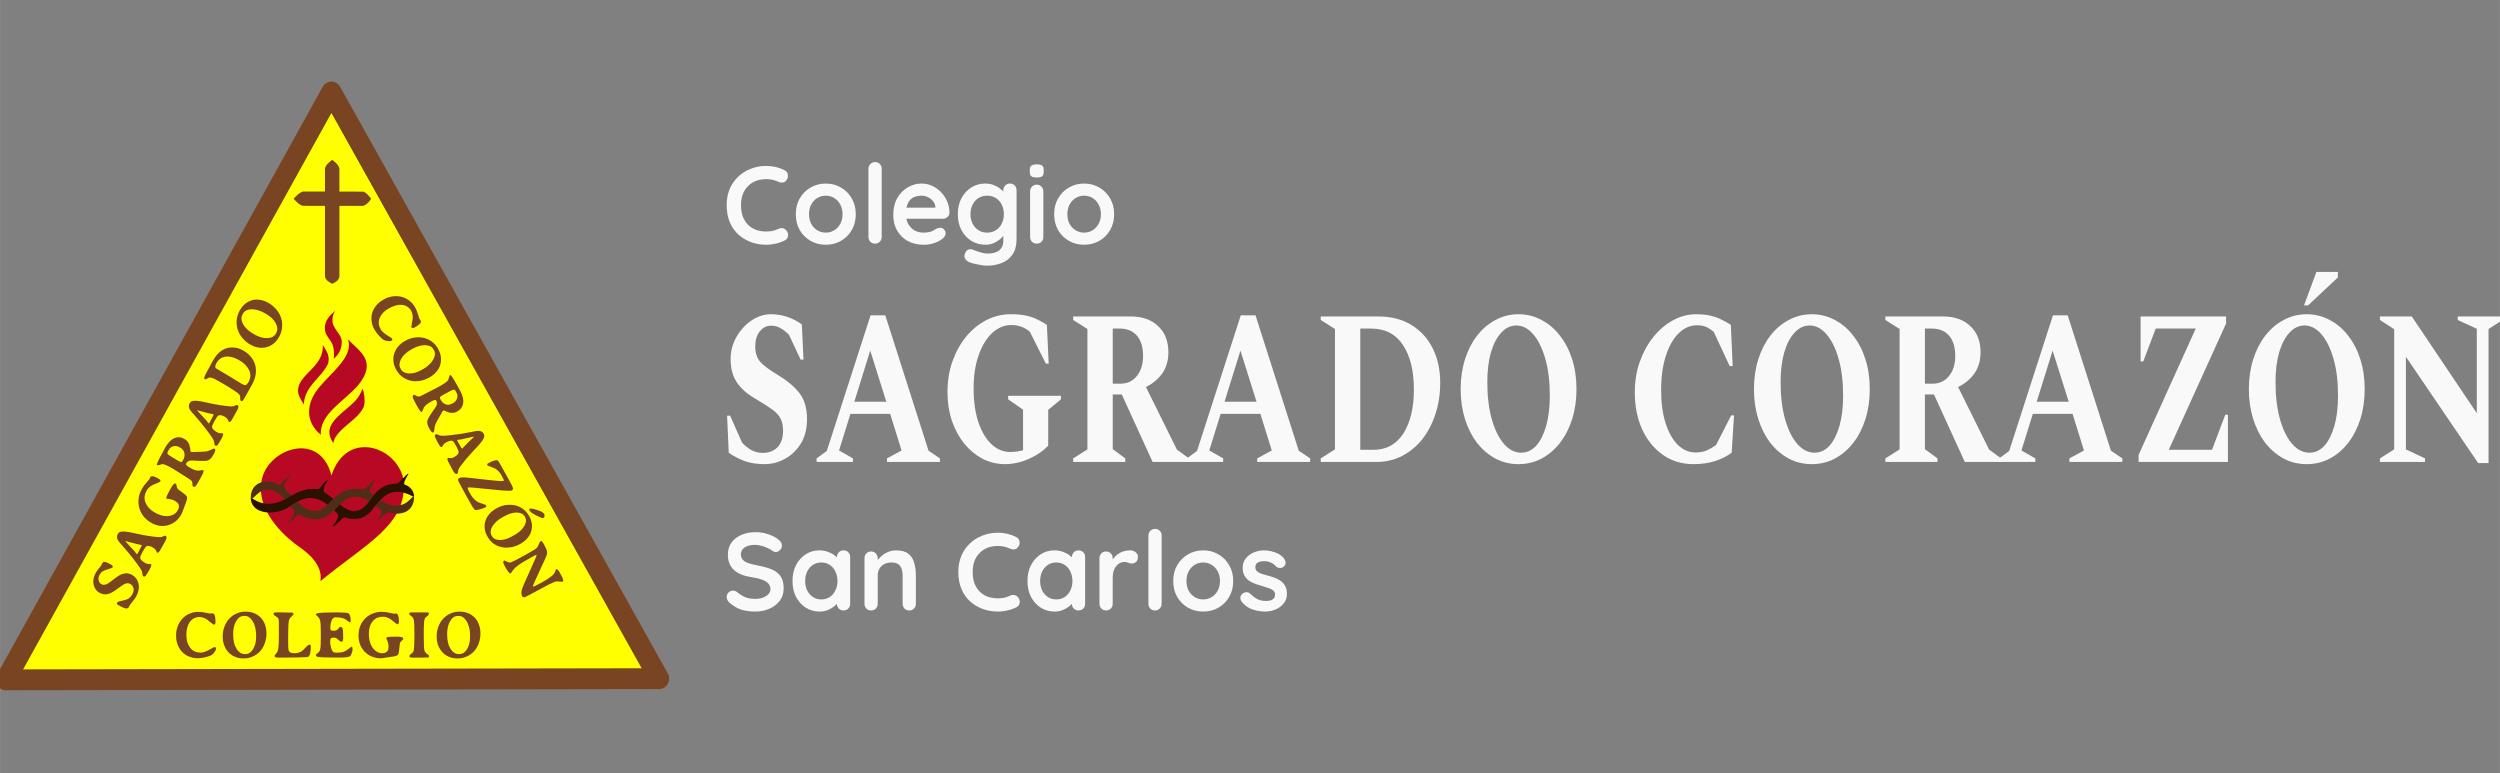 <?xml version="1.0" encoding="UTF-8" standalone="no"?>
<!-- Created with Inkscape (http://www.inkscape.org/) -->

<svg
   version="1.1"
   id="svg2"
   width="4.557in"
   height="1.409in"
   viewBox="0 0 437.485 135.272"
   sodipodi:docname="cosacor.logo.sm.svg"
   xml:space="preserve"
   inkscape:version="1.2.2 (b0a8486541, 2022-12-01)"
   xmlns:inkscape="http://www.inkscape.org/namespaces/inkscape"
   xmlns:sodipodi="http://sodipodi.sourceforge.net/DTD/sodipodi-0.dtd"
   xmlns="http://www.w3.org/2000/svg"
   xmlns:svg="http://www.w3.org/2000/svg"><rect x="0" y="0" width="437.485" height="135.272" fill="#808080" stroke="none"/><defs
     id="defs6"><rect
       x="160.741"
       y="32.859"
       width="596.151"
       height="94.567"
       id="rect877" /><rect
       x="160.741"
       y="32.859"
       width="667.282"
       height="98.973"
       id="rect7754" /><rect
       x="160.741"
       y="32.859"
       width="667.282"
       height="98.973"
       id="rect442" /><rect
       x="160.741"
       y="32.859"
       width="596.151"
       height="94.567"
       id="rect877-0" /><rect
       x="160.741"
       y="32.859"
       width="667.282"
       height="98.973"
       id="rect7754-6" /><rect
       x="160.741"
       y="32.859"
       width="667.282"
       height="98.973"
       id="rect442-2" /></defs><sodipodi:namedview
     id="namedview4"
     pagecolor="#ffffff"
     bordercolor="#000000"
     borderopacity="0.25"
     inkscape:showpageshadow="2"
     inkscape:pageopacity="0.0"
     inkscape:pagecheckerboard="true"
     inkscape:deskcolor="#d1d1d1"
     showgrid="false"
     showguides="true"
     inkscape:zoom="0.75575672"
     inkscape:cx="47.634376"
     inkscape:cy="55.573439"
     inkscape:window-width="1366"
     inkscape:window-height="696"
     inkscape:window-x="0"
     inkscape:window-y="40"
     inkscape:window-maximized="1"
     inkscape:current-layer="layer1"
     inkscape:document-units="in"><sodipodi:guide
       position="128.678,127.486"
       orientation="-1,0"
       id="guide7762"
       inkscape:locked="false"
       inkscape:label=""
       inkscape:color="rgb(0,134,229)" /><sodipodi:guide
       position="215.076,-61.346"
       orientation="1,0"
       id="guide442"
       inkscape:locked="false" /><sodipodi:guide
       position="280.463,686.035"
       orientation="0,-1"
       id="guide433"
       inkscape:locked="false" /><sodipodi:guide
       position="135.231,80.411"
       orientation="0,-1"
       id="guide4841"
       inkscape:locked="false" /><sodipodi:guide
       position="23.401,121.707"
       orientation="0,-1"
       id="guide7471"
       inkscape:locked="false" /><sodipodi:guide
       position="111.668,16.972"
       orientation="0,-1"
       id="guide7473"
       inkscape:locked="false" /><sodipodi:guide
       position="178.24,93.533"
       orientation="0,-1"
       id="guide7475"
       inkscape:locked="false" /><sodipodi:guide
       position="191.613,62.329"
       orientation="0,-1"
       id="guide7477"
       inkscape:locked="false" /><sodipodi:guide
       position="111.229,106.923"
       orientation="0,-1"
       id="guide7479"
       inkscape:locked="false" /><sodipodi:guide
       position="214.538,48.956"
       orientation="0,-1"
       id="guide7481"
       inkscape:locked="false" /></sodipodi:namedview><g
     inkscape:groupmode="layer"
     id="layer1"
     inkscape:label="logo"
     transform="translate(3.683,-76.191)"><g
       id="layer3"
       style="display:none"
       transform="matrix(0.205,0,0,0.205,-405.375,82.788)"><path
         id="path859-6-2"
         style="display:inline;fill:none;fill-opacity:1;fill-rule:evenodd;stroke:none;stroke-width:24.477;stroke-linecap:square;stroke-linejoin:round;stroke-miterlimit:4;stroke-dasharray:none;stroke-dashoffset:0;stroke-opacity:1"
         d="m 2689.249,625.98 -361.841,0.663 -361.841,0.663 180.368,-325.517 180.368,-325.517 181.474,324.855 z" /><path
         id="path3887-3-5"
         style="display:inline;fill:#f9f9f9;fill-opacity:1;stroke:none;stroke-width:5.502;stroke-linecap:butt;stroke-linejoin:miter;stroke-miterlimit:4;stroke-dasharray:none;stroke-opacity:1"
         d="m 2439.549,293.747 c -26.095,-0.413 -52.002,15.111 -64.442,53.931 -22.671,-87.903 -124.276,-49.654 -133.288,11.084 -0.125,0.735 -0.108,1.446 -0.213,2.178 10.306,-3.188 23.166,-1.817 35.561,5.206 0.73,-3.092 16.841,-18.114 19.401,-18.042 0.171,0.005 0.286,0.082 0.327,0.229 0.365,0.783 -15.582,14.377 -10.74,23.986 2.836,5.627 8.946,8.339 12.95,13.769 13.982,-7.82 27.965,-14.764 48.167,-12.378 6.926,2.535 9.836,-12.922 21.71,-17.617 0,0 -15.085,18.444 -5.452,25.23 4.332,2.207 9.387,5.996 15.014,10.97 -3.555,3.374 -7.322,7.246 -10.921,10.888 -23.197,-17.418 -41.878,-13.916 -57.516,-5.55 29.526,27.909 46.479,16.814 57.5,5.583 21.323,-21.767 32.699,-33.398 68.993,-29.192 2.525,0.889 19.124,-18.729 21.595,-18.353 0.906,0.138 -14.946,20.168 -8.399,25.132 2.118,1.606 4.055,3.145 5.616,4.732 0.031,0.026 0.068,0.044 0.097,0.065 13.286,-17.248 27.348,-22.04 44.566,-22.316 1.472,-0.024 6.505,-5.259 11.395,-10.282 -8.346,-34.494 -40.147,-58.749 -71.924,-59.252 z m -187.284,80.88 c -4.336,0.217 -7.963,1.712 -11.281,3.553 0.523,7.692 2.051,15.134 4.388,22.266 16.262,3.341 30.514,-1.883 40.98,-7.302 0.017,-0.009 0.031,-0.024 0.049,-0.033 -13.963,-14.59 -25.191,-18.933 -34.136,-18.484 z m 247.239,4.208 c -14.158,0.241 -23.847,7.723 -31.582,15.848 -3.175,3.325 -7.034,7.916 -10.708,11.952 -19.049,31.404 -46.9,23.84 -57.483,20.858 -3.31,-0.933 -16.575,17.752 -23.02,17.224 6.62,-7.718 13.687,-19.418 10.053,-23.789 -1.866,-2.244 -4.5,-4.731 -6.713,-6.827 -0.256,0.278 -0.476,0.499 -0.737,0.786 -13.372,14.118 -36.597,25.299 -65.244,7.089 -3.251,-2.066 -16.195,16.473 -22.25,15.243 0,0 16.332,-14.533 10.675,-24.395 -1.867,-2.658 -3.647,-4.777 -5.436,-7.106 -0.02,0.014 -0.046,0.019 -0.066,0.033 -0.378,0.262 -0.787,0.507 -1.162,0.769 -10.951,8.21 -27.994,12.504 -43.059,11.297 17.553,33.446 49.043,57.569 58.679,64.196 20.064,13.799 47.506,36.614 42.601,66.865 64.661,-52.836 120.177,-84.758 145.059,-128.622 -4.946,-0.075 -10.082,-0.759 -15.243,-2.325 -4.492,-1.363 -25.244,20.785 -23.02,18.19 1.984,-2.315 12.977,-20.809 8.383,-23.462 -3.312,-1.912 -7.016,-5.198 -10.609,-7.548 2.882,-3.224 5.899,-6.822 9.332,-10.429 16.635,10.64 29.177,11.694 38.754,9.25 2.67,-7.332 4.475,-15.105 5.452,-23.331 -4.529,-1.124 -8.829,-1.833 -12.656,-1.768 z m -76.05,9.185 c -11.667,-0.964 -21.494,4.599 -32.467,14.948 -0.016,0.015 -0.032,0.034 -0.049,0.049 19.217,15.443 36.895,19.712 56.043,-5.845 0.013,-0.012 0.024,-0.021 0.033,-0.033 -8.941,-5.614 -16.577,-8.542 -23.56,-9.119 z" /><g
         transform="translate(2140.35,-79.31)"
         id="g868-8-6"
         style="display:inline" /><path
         id="path3018-3-7"
         style="display:inline;fill:#f9f9f9;fill-opacity:1;stroke:none;stroke-width:4.368;stroke-linecap:butt;stroke-linejoin:miter;stroke-miterlimit:4;stroke-dasharray:none;stroke-opacity:1"
         d="m 2354.763,270.238 c -30.18,-24.87 -28.095,-59.931 -3.646,-89.714 24.45,-29.783 67.383,-60.656 55.258,-92.355 20.971,22.712 57.432,41.181 19.549,87.551 -26.771,31.009 -73.453,54.395 -71.161,94.518 z m 24.198,15.868 c -28.675,-39.415 29.262,-60.675 47.402,-88.078 2.805,-3.883 8.102,-15.254 8.102,-15.254 0.692,-0.437 6.918,24.117 1.685,35.006 -11.499,23.93 -42.16,36.052 -55.059,59.911 -1.376,2.545 -2.131,8.415 -2.131,8.415 z m -56.518,-73.651 c -6.692,-11.109 -11.892,-18.699 -10.922,-28.9 2.835,-29.816 49.375,-43.237 47.062,-84.263 6.179,10.025 14.05,19.026 10.186,35.132 -14.083,29.399 -44.326,41.656 -46.326,78.03 z m 56.952,-86.932 c 0,0 2.449,-17.072 -3.07,-28.88 -4.557,-9.748 -14.017,-16.2 -13.813,-30.129 0.21,-14.27 8.866,-23.036 19.997,-32.946 0,0 -7.004,8.775 -5.315,22.175 1.689,13.4 17.409,23.363 17.445,36.998 0.032,12.051 -3.381,22.508 -15.244,32.783 z" /><path
         id="rect3870-9-6-7"
         d="m 2293.529,-32.162 c 0,0 -9.964,6.639 -9.98,12.563 v 30.893 l -30.415,0.041 c -5.987,1.867 -12.563,9.835 -12.563,9.835 0,0 6.658,8.459 12.563,9.753 l 30.415,0.083 v 96.329 c 0.042,5.152 5.8,8.473 9.918,10.662 5.107,-2.198 9.912,-5.492 9.918,-10.62 V 31.006 h 32.42 c 5.908,-1.277 11.199,-9.67 11.199,-9.67 0,0 -7,-9.752 -11.117,-9.877 l -32.502,-0.124 v -30.934 c 0,-5.998 -9.856,-12.563 -9.856,-12.563 z"
         style="display:inline;fill:#f9f9f9;fill-opacity:1;stroke:none;stroke-width:1.984;stroke-miterlimit:4;stroke-dasharray:none" /></g><g
       aria-label="Sagrado Corazón de Jesús"
       id="text382"
       style="font-size:40px;fill:#f9f9f9"
       transform="matrix(0.804,0,0,0.804,-19.157,35.01)"><g
         aria-label="SAGRADO CORAZÓN"
         transform="scale(0.872,1.147)"
         id="text453"
         style="font-size:34.862px;display:inline;fill:#f9f9f9;stroke-width:0.872"><path
           d="m 212.923,132.734 q -2.761,0 -4.853,-0.544 -2.092,-0.586 -4.1,-1.59 l -0.418,-7.07 h 0.753 l 2.97,5.104 q 1.088,0.92 2.426,1.464 1.339,0.502 2.719,0.502 2.259,0 3.681,-1.046 1.422,-1.088 1.422,-3.179 0,-1.422 -0.669,-2.343 -0.628,-0.92 -2.134,-1.715 -1.506,-0.837 -4.142,-2.008 -2.97,-1.297 -4.56,-3.054 -1.59,-1.799 -1.59,-4.518 0,-1.673 0.837,-3.179 0.879,-1.548 2.301,-2.719 1.464,-1.213 3.221,-1.883 1.799,-0.669 3.681,-0.669 2.134,0 4.1,0.502 1.966,0.502 3.64,1.422 l 0.418,6.693 h -0.711 l -2.928,-4.727 q -1.088,-0.837 -2.134,-1.255 -1.004,-0.46 -2.301,-0.46 -1.715,0 -2.845,1.088 -1.13,1.088 -1.13,2.887 0,1.715 1.213,2.845 1.255,1.088 4.309,2.468 3.807,1.757 5.606,3.598 1.799,1.841 1.799,4.853 0,2.719 -1.548,4.644 -1.548,1.883 -3.974,2.887 -2.385,1.004 -5.062,1.004 z"
           style="-inkscape-font-specification:'Spectral, Bold';fill:#f9f9f9"
           id="path505" /><path
           d="m 225.892,132.315 v -0.669 l 2.552,-1.422 10.919,-25.728 h 3.681 l 10.793,25.686 2.845,1.464 v 0.669 h -13.22 v -0.669 l 3.64,-1.506 -2.845,-6.944 h -9.915 l -2.845,6.944 3.472,1.506 v 0.669 z m 9.413,-11.421 h 7.99 l -4.016,-9.706 z"
           style="-inkscape-font-specification:'Spectral, Bold';fill:#f9f9f9"
           id="path507" /><path
           d="m 272.997,132.734 q -3.012,0 -5.648,-1.004 -2.594,-1.046 -4.602,-2.887 -1.966,-1.883 -3.096,-4.351 -1.088,-2.51 -1.088,-5.397 0,-3.221 1.255,-5.899 1.297,-2.719 3.472,-4.727 2.217,-2.008 5.062,-3.096 2.845,-1.088 5.982,-1.088 2.217,0 3.765,0.251 1.59,0.251 2.803,0.711 1.255,0.46 2.468,1.046 l 0.46,7.363 h -0.711 l -4.016,-6.066 q -1.171,-0.711 -2.217,-0.962 -1.046,-0.293 -2.385,-0.293 -2.594,0 -4.769,1.506 -2.134,1.506 -3.389,4.225 -1.255,2.677 -1.255,6.275 0,3.765 1.213,6.484 1.213,2.677 3.263,4.142 2.092,1.464 4.644,1.464 1.548,0 3.221,-0.335 v -7.697 l -3.723,-1.966 v -0.669 h 13.178 v 0.669 l -3.179,2.008 v 6.777 q -1.255,1.046 -3.096,1.841 -1.799,0.795 -3.807,1.255 -2.008,0.418 -3.807,0.418 z"
           style="-inkscape-font-specification:'Spectral, Bold';fill:#f9f9f9"
           id="path509" /><path
           d="m 289.94,132.315 v -0.669 l 3.556,-1.715 v -22.841 l -3.556,-1.715 v -0.669 h 14.307 q 4.393,0 6.903,1.841 2.552,1.799 2.552,4.978 0,2.343 -1.548,4.016 -1.548,1.632 -4.058,2.552 l 7.739,11.881 3.012,1.673 v 0.669 h -9.078 l -7.697,-12.801 h -2.259 v 10.375 l 3.138,1.757 v 0.669 z m 11.546,-25.31 h -1.673 v 10.459 h 1.924 q 2.552,0 4.1,-1.464 1.548,-1.464 1.548,-3.807 0,-2.468 -1.506,-3.807 -1.506,-1.381 -4.393,-1.381 z"
           style="-inkscape-font-specification:'Spectral, Bold';fill:#f9f9f9"
           id="path511" /><path
           d="m 318.303,132.315 v -0.669 l 2.552,-1.422 10.919,-25.728 h 3.681 l 10.793,25.686 2.845,1.464 v 0.669 h -13.22 v -0.669 l 3.64,-1.506 -2.845,-6.944 h -9.915 l -2.845,6.944 3.472,1.506 v 0.669 z m 9.413,-11.421 h 7.99 l -4.016,-9.706 z"
           style="-inkscape-font-specification:'Spectral, Bold';fill:#f9f9f9"
           id="path513" /><path
           d="m 351.729,132.315 v -0.669 l 3.556,-1.715 v -22.841 l -3.556,-1.715 v -0.669 h 14.265 q 4.936,0 8.409,1.632 3.472,1.632 5.313,4.476 1.841,2.845 1.841,6.442 0,3.263 -1.213,6.024 -1.171,2.719 -3.305,4.769 -2.134,2.008 -5.02,3.138 -2.887,1.13 -6.317,1.13 z m 12.55,-25.31 h -2.677 v 23.009 h 3.305 q 4.811,0 7.446,-3.096 2.636,-3.138 2.636,-8.367 0,-5.271 -2.719,-8.409 -2.719,-3.138 -7.99,-3.138 z"
           style="-inkscape-font-specification:'Spectral, Bold';fill:#f9f9f9"
           id="path515" /><path
           d="m 401.093,132.734 q -3.096,0 -5.731,-1.046 -2.636,-1.088 -4.602,-2.97 -1.924,-1.924 -3.012,-4.518 -1.088,-2.636 -1.088,-5.689 0,-3.096 1.088,-5.689 1.088,-2.594 3.012,-4.476 1.966,-1.924 4.602,-2.97 2.636,-1.088 5.731,-1.088 3.096,0 5.731,1.088 2.677,1.046 4.602,2.97 1.966,1.883 3.054,4.476 1.088,2.594 1.088,5.689 0,3.054 -1.088,5.689 -1.088,2.594 -3.054,4.518 -1.924,1.883 -4.602,2.97 -2.636,1.046 -5.731,1.046 z m 0.669,-2.175 q 2.134,0 3.723,-1.297 1.59,-1.339 2.51,-3.765 0.92,-2.468 0.92,-5.731 0,-4.058 -1.13,-7.028 -1.13,-3.012 -3.012,-4.644 -1.883,-1.673 -4.225,-1.673 -2.092,0 -3.723,1.339 -1.632,1.297 -2.594,3.723 -0.92,2.426 -0.92,5.689 0,4.058 1.13,7.07 1.13,3.012 3.054,4.685 1.924,1.632 4.267,1.632 z"
           style="-inkscape-font-specification:'Spectral, Bold';fill:#f9f9f9"
           id="path517" /><path
           d="m 444.768,132.734 q -4.393,0 -7.697,-1.799 -3.305,-1.799 -5.146,-4.853 -1.799,-3.096 -1.799,-6.986 0,-3.138 1.255,-5.815 1.255,-2.677 3.389,-4.685 2.175,-2.05 4.936,-3.179 2.761,-1.13 5.731,-1.13 2.175,0 3.64,0.293 1.506,0.251 2.636,0.711 1.171,0.418 2.385,1.004 l 0.46,7.823 h -0.753 l -3.974,-6.484 q -1.046,-0.669 -1.966,-0.962 -0.92,-0.293 -2.217,-0.293 -2.552,0 -4.602,1.548 -2.008,1.506 -3.179,4.267 -1.171,2.761 -1.171,6.484 0,3.681 1.13,6.317 1.13,2.636 3.054,4.1 1.966,1.422 4.393,1.422 1.59,0 2.803,-0.377 1.213,-0.418 2.343,-1.046 l 3.765,-5.606 h 0.711 l -0.586,7.07 q -1.715,1.004 -4.142,1.59 -2.385,0.586 -5.397,0.586 z"
           style="-inkscape-font-specification:'Spectral, Bold';fill:#f9f9f9"
           id="path519" /><path
           d="m 474.302,132.734 q -3.096,0 -5.731,-1.046 -2.636,-1.088 -4.602,-2.97 -1.924,-1.924 -3.012,-4.518 -1.088,-2.636 -1.088,-5.689 0,-3.096 1.088,-5.689 1.088,-2.594 3.012,-4.476 1.966,-1.924 4.602,-2.97 2.636,-1.088 5.731,-1.088 3.096,0 5.731,1.088 2.677,1.046 4.602,2.97 1.966,1.883 3.054,4.476 1.088,2.594 1.088,5.689 0,3.054 -1.088,5.689 -1.088,2.594 -3.054,4.518 -1.924,1.883 -4.602,2.97 -2.636,1.046 -5.731,1.046 z m 0.669,-2.175 q 2.134,0 3.723,-1.297 1.59,-1.339 2.51,-3.765 0.92,-2.468 0.92,-5.731 0,-4.058 -1.13,-7.028 -1.13,-3.012 -3.012,-4.644 -1.883,-1.673 -4.225,-1.673 -2.092,0 -3.723,1.339 -1.632,1.297 -2.594,3.723 -0.92,2.426 -0.92,5.689 0,4.058 1.13,7.07 1.13,3.012 3.054,4.685 1.924,1.632 4.267,1.632 z"
           style="-inkscape-font-specification:'Spectral, Bold';fill:#f9f9f9"
           id="path521" /><path
           d="m 492.668,132.315 v -0.669 l 3.556,-1.715 v -22.841 l -3.556,-1.715 v -0.669 h 14.307 q 4.393,0 6.903,1.841 2.552,1.799 2.552,4.978 0,2.343 -1.548,4.016 -1.548,1.632 -4.058,2.552 l 7.739,11.881 3.012,1.673 v 0.669 h -9.078 l -7.697,-12.801 h -2.259 v 10.375 l 3.138,1.757 v 0.669 z m 11.546,-25.31 h -1.673 v 10.459 h 1.924 q 2.552,0 4.1,-1.464 1.548,-1.464 1.548,-3.807 0,-2.468 -1.506,-3.807 -1.506,-1.381 -4.393,-1.381 z"
           style="-inkscape-font-specification:'Spectral, Bold';fill:#f9f9f9"
           id="path523" /><path
           d="m 521.031,132.315 v -0.669 l 2.552,-1.422 10.919,-25.728 h 3.681 l 10.793,25.686 2.845,1.464 v 0.669 h -13.22 v -0.669 l 3.64,-1.506 -2.845,-6.944 h -9.915 l -2.845,6.944 3.472,1.506 v 0.669 z m 9.413,-11.421 h 7.99 l -4.016,-9.706 z"
           style="-inkscape-font-specification:'Spectral, Bold';fill:#f9f9f9"
           id="path525" /><path
           d="m 555.879,132.315 v -1.339 l 14.265,-23.971 h -9.998 l -3.096,6.233 h -0.669 v -8.534 h 21.335 v 1.339 l -14.307,23.971 h 10.793 l 3.305,-6.652 h 0.669 v 8.953 z"
           style="-inkscape-font-specification:'Spectral, Bold';fill:#f9f9f9"
           id="path527" /><path
           d="m 597.838,132.734 q -3.096,0 -5.731,-1.046 -2.636,-1.088 -4.602,-2.97 -1.924,-1.924 -3.012,-4.518 -1.088,-2.636 -1.088,-5.689 0,-3.096 1.088,-5.689 1.088,-2.594 3.012,-4.476 1.966,-1.924 4.602,-2.97 2.636,-1.088 5.731,-1.088 3.096,0 5.731,1.088 2.677,1.046 4.602,2.97 1.966,1.883 3.054,4.476 1.088,2.594 1.088,5.689 0,3.054 -1.088,5.689 -1.088,2.594 -3.054,4.518 -1.924,1.883 -4.602,2.97 -2.636,1.046 -5.731,1.046 z m 0.669,-2.175 q 2.134,0 3.723,-1.297 1.59,-1.339 2.51,-3.765 0.92,-2.468 0.92,-5.731 0,-4.058 -1.13,-7.028 -1.13,-3.012 -3.012,-4.644 -1.883,-1.673 -4.225,-1.673 -2.092,0 -3.723,1.339 -1.632,1.297 -2.594,3.723 -0.92,2.426 -0.92,5.689 0,4.058 1.13,7.07 1.13,3.012 3.054,4.685 1.924,1.632 4.267,1.632 z m -1.339,-27.945 3.096,-6.359 h 5.355 v 1.046 l -7.446,5.313 z"
           style="-inkscape-font-specification:'Spectral, Bold';fill:#f9f9f9"
           id="path529" /><path
           d="m 616.12,132.315 v -0.669 l 3.556,-1.715 v -22.8 l -3.556,-1.757 v -0.669 h 7.948 L 640.3,123.07 v -16.022 l -4.769,-1.673 v -0.669 h 11.212 v 0.669 l -3.514,1.715 v 25.435 h -2.594 l -18.03,-20.164 v 17.57 l 4.769,1.715 v 0.669 z"
           style="-inkscape-font-specification:'Spectral, Bold';fill:#f9f9f9"
           id="path531" /></g><g
         aria-label="Colegio"
         id="text395"
         style="font-size:24px;font-family:Quicksand;-inkscape-font-specification:'Quicksand, @wght=700';font-variation-settings:'wght' 700;fill:#f9f9f9"
         transform="translate(0,-4)"><path
           d="m 190.004,92.268 q 0.624,0.312 0.72,0.984 0.12,0.672 -0.336,1.224 -0.312,0.432 -0.816,0.48 -0.48,0.048 -0.984,-0.192 -0.576,-0.264 -1.224,-0.408 -0.624,-0.144 -1.32,-0.144 -1.296,0 -2.328,0.408 -1.008,0.408 -1.728,1.176 -0.72,0.744 -1.104,1.776 -0.36,1.032 -0.36,2.28 0,1.464 0.408,2.544 0.432,1.08 1.176,1.8 0.744,0.72 1.752,1.08 1.008,0.336 2.184,0.336 0.648,0 1.296,-0.12 0.648,-0.12 1.248,-0.432 0.504,-0.24 0.984,-0.168 0.504,0.072 0.84,0.504 0.48,0.6 0.336,1.248 -0.12,0.624 -0.72,0.912 -0.624,0.312 -1.296,0.528 -0.648,0.192 -1.32,0.288 -0.672,0.12 -1.368,0.12 -1.728,0 -3.288,-0.552 -1.536,-0.552 -2.76,-1.632 -1.2,-1.08 -1.896,-2.688 -0.696,-1.632 -0.696,-3.768 0,-1.848 0.624,-3.408 0.648,-1.56 1.8,-2.688 1.176,-1.152 2.76,-1.776 1.584,-0.648 3.456,-0.648 1.056,0 2.064,0.24 1.008,0.24 1.896,0.696 z"
           id="path619"
           style="fill:#f9f9f9" /><path
           d="m 205.508,101.844 q 0,1.968 -0.888,3.48 -0.864,1.488 -2.352,2.328 -1.464,0.84 -3.288,0.84 -1.824,0 -3.312,-0.84 -1.464,-0.84 -2.352,-2.328 -0.864,-1.512 -0.864,-3.48 0,-1.968 0.864,-3.456 0.888,-1.512 2.352,-2.352 1.488,-0.864 3.312,-0.864 1.824,0 3.288,0.864 1.488,0.84 2.352,2.352 0.888,1.488 0.888,3.456 z m -2.88,0 q 0,-1.224 -0.504,-2.112 -0.48,-0.912 -1.32,-1.416 -0.816,-0.504 -1.824,-0.504 -1.008,0 -1.848,0.504 -0.816,0.504 -1.32,1.416 -0.48,0.888 -0.48,2.112 0,1.2 0.48,2.112 0.504,0.888 1.32,1.392 0.84,0.504 1.848,0.504 1.008,0 1.824,-0.504 0.84,-0.504 1.32,-1.392 0.504,-0.912 0.504,-2.112 z"
           id="path621"
           style="fill:#f9f9f9" /><path
           d="m 211.148,106.788 q 0,0.624 -0.432,1.056 -0.408,0.408 -1.032,0.408 -0.6,0 -1.008,-0.408 -0.408,-0.432 -0.408,-1.056 V 91.956 q 0,-0.624 0.408,-1.032 0.432,-0.432 1.056,-0.432 0.624,0 1.008,0.432 0.408,0.408 0.408,1.032 z"
           id="path623"
           style="fill:#f9f9f9" /><path
           d="m 220.316,108.492 q -2.04,0 -3.552,-0.84 -1.488,-0.864 -2.304,-2.328 -0.792,-1.464 -0.792,-3.312 0,-2.16 0.864,-3.672 0.888,-1.536 2.304,-2.352 1.416,-0.816 3,-0.816 1.224,0 2.304,0.504 1.104,0.504 1.944,1.392 0.84,0.864 1.32,2.016 0.504,1.152 0.504,2.448 -0.024,0.576 -0.456,0.936 -0.432,0.36 -1.008,0.36 h -9.168 l -0.72,-2.4 h 8.808 l -0.528,0.48 v -0.648 q -0.048,-0.696 -0.504,-1.248 -0.432,-0.552 -1.104,-0.864 -0.648,-0.336 -1.392,-0.336 -0.72,0 -1.344,0.192 -0.624,0.192 -1.08,0.648 -0.456,0.456 -0.72,1.224 -0.264,0.768 -0.264,1.944 0,1.296 0.528,2.208 0.552,0.888 1.392,1.368 0.864,0.456 1.824,0.456 0.888,0 1.416,-0.144 0.528,-0.144 0.84,-0.336 0.336,-0.216 0.6,-0.36 0.432,-0.216 0.816,-0.216 0.528,0 0.864,0.36 0.36,0.36 0.36,0.84 0,0.648 -0.672,1.176 -0.624,0.528 -1.752,0.936 -1.128,0.384 -2.328,0.384 z"
           id="path625"
           style="fill:#f9f9f9" /><path
           d="m 233.637,95.172 q 1.008,0 1.848,0.312 0.84,0.312 1.44,0.792 0.624,0.48 0.96,0.984 0.36,0.48 0.36,0.816 l -0.624,0.312 v -1.752 q 0,-0.624 0.408,-1.032 0.408,-0.432 1.032,-0.432 0.624,0 1.032,0.408 0.408,0.408 0.408,1.056 v 10.68 q 0,2.088 -0.912,3.336 -0.888,1.272 -2.352,1.824 -1.464,0.576 -3.144,0.576 -0.48,0 -1.248,-0.12 -0.768,-0.12 -1.464,-0.288 -0.696,-0.168 -1.056,-0.312 -0.72,-0.312 -1.008,-0.792 -0.264,-0.456 -0.096,-0.984 0.216,-0.696 0.696,-0.96 0.48,-0.24 1.008,-0.048 0.24,0.072 0.792,0.288 0.552,0.216 1.2,0.384 0.672,0.192 1.176,0.192 1.8,0 2.664,-0.72 0.864,-0.72 0.864,-1.992 v -2.088 l 0.288,0.216 q 0,0.312 -0.336,0.768 -0.312,0.432 -0.888,0.864 -0.552,0.432 -1.32,0.744 -0.768,0.288 -1.632,0.288 -1.704,0 -3.072,-0.84 -1.368,-0.864 -2.16,-2.352 -0.792,-1.512 -0.792,-3.456 0,-1.968 0.792,-3.456 0.792,-1.512 2.136,-2.352 1.344,-0.864 3,-0.864 z m 0.456,2.64 q -1.08,0 -1.896,0.528 -0.816,0.528 -1.272,1.44 -0.456,0.912 -0.456,2.064 0,1.128 0.456,2.04 0.456,0.912 1.272,1.44 0.816,0.528 1.896,0.528 1.104,0 1.92,-0.528 0.816,-0.528 1.272,-1.44 0.456,-0.912 0.456,-2.04 0,-1.152 -0.456,-2.064 -0.456,-0.912 -1.272,-1.44 -0.816,-0.528 -1.92,-0.528 z"
           id="path627"
           style="fill:#f9f9f9" /><path
           d="m 246.333,106.788 q 0,0.624 -0.408,1.056 -0.408,0.408 -1.032,0.408 -0.624,0 -1.032,-0.408 -0.408,-0.432 -0.408,-1.056 v -9.912 q 0,-0.624 0.408,-1.032 0.408,-0.432 1.032,-0.432 0.624,0 1.032,0.432 0.408,0.408 0.408,1.032 z m -1.464,-12.936 q -0.816,0 -1.152,-0.264 -0.336,-0.264 -0.336,-0.936 v -0.456 q 0,-0.696 0.36,-0.936 0.384,-0.264 1.152,-0.264 0.84,0 1.176,0.264 0.336,0.264 0.336,0.936 v 0.456 q 0,0.696 -0.36,0.96 -0.36,0.24 -1.176,0.24 z"
           id="path629"
           style="fill:#f9f9f9" /><path
           d="m 261.741,101.844 q 0,1.968 -0.888,3.48 -0.864,1.488 -2.352,2.328 -1.464,0.84 -3.288,0.84 -1.824,0 -3.312,-0.84 -1.464,-0.84 -2.352,-2.328 -0.864,-1.512 -0.864,-3.48 0,-1.968 0.864,-3.456 0.888,-1.512 2.352,-2.352 1.488,-0.864 3.312,-0.864 1.824,0 3.288,0.864 1.488,0.84 2.352,2.352 0.888,1.488 0.888,3.456 z m -2.88,0 q 0,-1.224 -0.504,-2.112 -0.48,-0.912 -1.32,-1.416 -0.816,-0.504 -1.824,-0.504 -1.008,0 -1.848,0.504 -0.816,0.504 -1.32,1.416 -0.48,0.888 -0.48,2.112 0,1.2 0.48,2.112 0.504,0.888 1.32,1.392 0.84,0.504 1.848,0.504 1.008,0 1.824,-0.504 0.84,-0.504 1.32,-1.392 0.504,-0.912 0.504,-2.112 z"
           id="path631"
           style="fill:#f9f9f9" /></g><g
         aria-label="San Carlos"
         id="text449"
         style="font-size:26.667px;font-family:Quicksand;-inkscape-font-specification:'Quicksand, @wght=700';font-variation-settings:'wght' 700;fill:#f9f9f9"><path
           d="m 183.644,184.332 q -1.68,0 -3.024,-0.408 -1.344,-0.432 -2.568,-1.488 -0.312,-0.264 -0.48,-0.6 -0.168,-0.336 -0.168,-0.672 0,-0.552 0.384,-0.96 0.408,-0.432 1.008,-0.432 0.456,0 0.816,0.288 0.912,0.744 1.8,1.128 0.912,0.384 2.232,0.384 0.888,0 1.632,-0.264 0.744,-0.288 1.2,-0.744 0.456,-0.48 0.456,-1.08 0,-0.72 -0.432,-1.224 -0.432,-0.504 -1.32,-0.84 -0.888,-0.36 -2.256,-0.552 -1.296,-0.192 -2.28,-0.576 -0.984,-0.408 -1.656,-1.008 -0.648,-0.624 -0.984,-1.44 -0.336,-0.84 -0.336,-1.872 0,-1.56 0.792,-2.664 0.816,-1.104 2.184,-1.68 1.368,-0.576 3.024,-0.576 1.56,0 2.88,0.48 1.344,0.456 2.184,1.176 0.696,0.552 0.696,1.272 0,0.528 -0.408,0.96 -0.408,0.432 -0.96,0.432 -0.36,0 -0.648,-0.216 -0.384,-0.336 -1.032,-0.624 -0.648,-0.312 -1.368,-0.504 -0.72,-0.216 -1.344,-0.216 -1.032,0 -1.752,0.264 -0.696,0.264 -1.056,0.72 -0.36,0.456 -0.36,1.056 0,0.72 0.408,1.2 0.432,0.456 1.224,0.744 0.792,0.264 1.896,0.48 1.44,0.264 2.52,0.624 1.104,0.36 1.824,0.936 0.72,0.552 1.08,1.416 0.36,0.84 0.36,2.064 0,1.56 -0.864,2.688 -0.864,1.128 -2.28,1.728 -1.392,0.6 -3.024,0.6 z"
           id="path648"
           style="fill:#f9f9f9" /><path
           d="m 202.844,171.012 q 0.624,0 1.032,0.408 0.408,0.408 0.408,1.056 v 10.152 q 0,0.624 -0.408,1.056 -0.408,0.408 -1.032,0.408 -0.624,0 -1.032,-0.408 -0.408,-0.432 -0.408,-1.056 v -1.176 l 0.528,0.216 q 0,0.312 -0.336,0.768 -0.336,0.432 -0.912,0.864 -0.576,0.432 -1.368,0.744 -0.768,0.288 -1.68,0.288 -1.656,0 -3,-0.84 -1.344,-0.864 -2.136,-2.352 -0.768,-1.512 -0.768,-3.456 0,-1.968 0.768,-3.456 0.792,-1.512 2.112,-2.352 1.32,-0.864 2.928,-0.864 1.032,0 1.896,0.312 0.864,0.312 1.488,0.792 0.648,0.48 0.984,0.984 0.36,0.48 0.36,0.816 l -0.864,0.312 v -1.752 q 0,-0.624 0.408,-1.032 0.408,-0.432 1.032,-0.432 z m -4.848,10.68 q 1.056,0 1.848,-0.528 0.792,-0.528 1.224,-1.44 0.456,-0.912 0.456,-2.04 0,-1.152 -0.456,-2.064 -0.432,-0.912 -1.224,-1.44 -0.792,-0.528 -1.848,-0.528 -1.032,0 -1.824,0.528 -0.792,0.528 -1.248,1.44 -0.432,0.912 -0.432,2.064 0,1.128 0.432,2.04 0.456,0.912 1.248,1.44 0.792,0.528 1.824,0.528 z"
           id="path650"
           style="fill:#f9f9f9" /><path
           d="m 214.268,171.012 q 1.776,0 2.688,0.744 0.936,0.744 1.272,1.992 0.36,1.224 0.36,2.736 v 6.144 q 0,0.624 -0.408,1.056 -0.408,0.408 -1.032,0.408 -0.624,0 -1.032,-0.408 -0.408,-0.432 -0.408,-1.056 v -6.144 q 0,-0.792 -0.216,-1.416 -0.192,-0.648 -0.72,-1.032 -0.528,-0.384 -1.512,-0.384 -0.96,0 -1.632,0.384 -0.648,0.384 -1.008,1.032 -0.336,0.624 -0.336,1.416 v 6.144 q 0,0.624 -0.408,1.056 -0.408,0.408 -1.032,0.408 -0.624,0 -1.032,-0.408 -0.408,-0.432 -0.408,-1.056 v -9.912 q 0,-0.624 0.408,-1.032 0.408,-0.432 1.032,-0.432 0.624,0 1.032,0.432 0.408,0.408 0.408,1.032 v 1.032 l -0.36,-0.072 q 0.216,-0.408 0.624,-0.864 0.408,-0.48 0.96,-0.888 0.552,-0.408 1.248,-0.648 0.696,-0.264 1.512,-0.264 z"
           id="path652"
           style="fill:#f9f9f9" /><path
           d="m 240.428,168.108 q 0.624,0.312 0.72,0.984 0.12,0.672 -0.336,1.224 -0.312,0.432 -0.816,0.48 -0.48,0.048 -0.984,-0.192 -0.576,-0.264 -1.224,-0.408 -0.624,-0.144 -1.32,-0.144 -1.296,0 -2.328,0.408 -1.008,0.408 -1.728,1.176 -0.72,0.744 -1.104,1.776 -0.36,1.032 -0.36,2.28 0,1.464 0.408,2.544 0.432,1.08 1.176,1.8 0.744,0.72 1.752,1.08 1.008,0.336 2.184,0.336 0.648,0 1.296,-0.12 0.648,-0.12 1.248,-0.432 0.504,-0.24 0.984,-0.168 0.504,0.072 0.84,0.504 0.48,0.6 0.336,1.248 -0.12,0.624 -0.72,0.912 -0.624,0.312 -1.296,0.528 -0.648,0.192 -1.32,0.288 -0.672,0.12 -1.368,0.12 -1.728,0 -3.288,-0.552 -1.536,-0.552 -2.76,-1.632 -1.2,-1.08 -1.896,-2.688 -0.696,-1.632 -0.696,-3.768 0,-1.848 0.624,-3.408 0.648,-1.56 1.8,-2.688 1.176,-1.152 2.76,-1.776 1.584,-0.648 3.456,-0.648 1.056,0 2.064,0.24 1.008,0.24 1.896,0.696 z"
           id="path654"
           style="fill:#f9f9f9" /><path
           d="m 253.988,171.012 q 0.624,0 1.032,0.408 0.408,0.408 0.408,1.056 v 10.152 q 0,0.624 -0.408,1.056 -0.408,0.408 -1.032,0.408 -0.624,0 -1.032,-0.408 -0.408,-0.432 -0.408,-1.056 v -1.176 l 0.528,0.216 q 0,0.312 -0.336,0.768 -0.336,0.432 -0.912,0.864 -0.576,0.432 -1.368,0.744 -0.768,0.288 -1.68,0.288 -1.656,0 -3,-0.84 -1.344,-0.864 -2.136,-2.352 -0.768,-1.512 -0.768,-3.456 0,-1.968 0.768,-3.456 0.792,-1.512 2.112,-2.352 1.32,-0.864 2.928,-0.864 1.032,0 1.896,0.312 0.864,0.312 1.488,0.792 0.648,0.48 0.984,0.984 0.36,0.48 0.36,0.816 l -0.864,0.312 v -1.752 q 0,-0.624 0.408,-1.032 0.408,-0.432 1.032,-0.432 z m -4.848,10.68 q 1.056,0 1.848,-0.528 0.792,-0.528 1.224,-1.44 0.456,-0.912 0.456,-2.04 0,-1.152 -0.456,-2.064 -0.432,-0.912 -1.224,-1.44 -0.792,-0.528 -1.848,-0.528 -1.032,0 -1.824,0.528 -0.792,0.528 -1.248,1.44 -0.432,0.912 -0.432,2.064 0,1.128 0.432,2.04 0.456,0.912 1.248,1.44 0.792,0.528 1.824,0.528 z"
           id="path656"
           style="fill:#f9f9f9" /><path
           d="m 259.989,184.092 q -0.624,0 -1.032,-0.408 -0.408,-0.432 -0.408,-1.056 v -9.912 q 0,-0.624 0.408,-1.032 0.408,-0.432 1.032,-0.432 0.624,0 1.032,0.432 0.408,0.408 0.408,1.032 v 2.256 l -0.168,-1.608 q 0.264,-0.576 0.672,-1.008 0.432,-0.456 0.96,-0.744 0.528,-0.312 1.128,-0.456 0.6,-0.144 1.2,-0.144 0.72,0 1.2,0.408 0.504,0.408 0.504,0.96 0,0.792 -0.408,1.152 -0.408,0.336 -0.888,0.336 -0.456,0 -0.84,-0.168 -0.36,-0.168 -0.84,-0.168 -0.432,0 -0.888,0.216 -0.432,0.192 -0.816,0.624 -0.36,0.432 -0.6,1.08 -0.216,0.624 -0.216,1.488 v 5.688 q 0,0.624 -0.408,1.056 -0.408,0.408 -1.032,0.408 z"
           id="path658"
           style="fill:#f9f9f9" /><path
           d="m 272.085,182.628 q 0,0.624 -0.432,1.056 -0.408,0.408 -1.032,0.408 -0.6,0 -1.008,-0.408 -0.408,-0.432 -0.408,-1.056 v -14.832 q 0,-0.624 0.408,-1.032 0.432,-0.432 1.056,-0.432 0.624,0 1.008,0.432 0.408,0.408 0.408,1.032 z"
           id="path660"
           style="fill:#f9f9f9" /><path
           d="m 287.661,177.684 q 0,1.968 -0.888,3.48 -0.864,1.488 -2.352,2.328 -1.464,0.84 -3.288,0.84 -1.824,0 -3.312,-0.84 -1.464,-0.84 -2.352,-2.328 -0.864,-1.512 -0.864,-3.48 0,-1.968 0.864,-3.456 0.888,-1.512 2.352,-2.352 1.488,-0.864 3.312,-0.864 1.824,0 3.288,0.864 1.488,0.84 2.352,2.352 0.888,1.488 0.888,3.456 z m -2.88,0 q 0,-1.224 -0.504,-2.112 -0.48,-0.912 -1.32,-1.416 -0.816,-0.504 -1.824,-0.504 -1.008,0 -1.848,0.504 -0.816,0.504 -1.32,1.416 -0.48,0.888 -0.48,2.112 0,1.2 0.48,2.112 0.504,0.888 1.32,1.392 0.84,0.504 1.848,0.504 1.008,0 1.824,-0.504 0.84,-0.504 1.32,-1.392 0.504,-0.912 0.504,-2.112 z"
           id="path662"
           style="fill:#f9f9f9" /><path
           d="m 289.437,182.1 q -0.24,-0.336 -0.216,-0.864 0.024,-0.528 0.624,-0.912 0.384,-0.24 0.816,-0.192 0.432,0.024 0.84,0.432 0.696,0.696 1.464,1.08 0.768,0.384 1.92,0.384 0.36,-0.024 0.792,-0.096 0.432,-0.096 0.744,-0.384 0.336,-0.312 0.336,-0.936 0,-0.528 -0.36,-0.84 -0.36,-0.312 -0.96,-0.528 -0.576,-0.216 -1.296,-0.408 -0.744,-0.216 -1.536,-0.48 -0.768,-0.264 -1.416,-0.672 -0.648,-0.432 -1.056,-1.128 -0.408,-0.696 -0.408,-1.752 0,-1.2 0.672,-2.04 0.672,-0.84 1.728,-1.296 1.08,-0.456 2.256,-0.456 0.744,0 1.56,0.192 0.816,0.168 1.56,0.576 0.744,0.384 1.248,1.032 0.264,0.36 0.312,0.864 0.048,0.504 -0.456,0.912 -0.36,0.288 -0.84,0.264 -0.48,-0.048 -0.792,-0.336 -0.408,-0.528 -1.104,-0.84 -0.672,-0.312 -1.56,-0.312 -0.36,0 -0.792,0.096 -0.408,0.072 -0.72,0.36 -0.312,0.264 -0.312,0.864 0,0.552 0.36,0.888 0.36,0.312 0.96,0.528 0.624,0.192 1.32,0.384 0.72,0.192 1.464,0.456 0.744,0.264 1.368,0.696 0.624,0.432 1.008,1.128 0.384,0.672 0.384,1.728 0,1.224 -0.72,2.088 -0.72,0.864 -1.8,1.32 -1.08,0.432 -2.208,0.432 -1.416,0 -2.832,-0.48 -1.416,-0.504 -2.352,-1.752 z"
           id="path664"
           style="fill:#f9f9f9" /></g></g><g
       id="layer3-7"
       style="display:inline"
       transform="matrix(0.158,0,0,0.158,-345.197,100.685)"><path
         transform="matrix(1.585,0,0,1.644,2404.326,-170.298)"
         id="path859-6-2-9"
         style="display:inline;fill:#ffff00;fill-opacity:1;fill-rule:evenodd;stroke:none;stroke-width:15.163;stroke-linecap:square;stroke-linejoin:round;stroke-miterlimit:4;stroke-dasharray:none;stroke-dashoffset:0;stroke-opacity:1"
         d="M 302.857,472.362 74.518,472.765 -153.82,473.168 -40,275.219 73.82,77.271 188.339,274.816 Z" /><path
         id="path855-9-6"
         d="m 2529.016,-64.613 a 11.132,11.552 0 0 0 -10.152,5.781 L 2338.494,266.687 2158.127,592.202 a 11.132,11.552 0 0 0 9.669,17.308 l 361.843,-0.662 361.84,-0.662 a 11.132,11.552 0 0 0 9.61,-17.344 L 2719.616,265.987 2538.14,-58.867 a 11.132,11.552 0 0 0 -9.124,-5.746 z m -0.464,34.639 171.803,307.548 171.806,307.545 -342.564,0.629 -342.564,0.626 170.76,-308.174 z"
         style="color:#000000;font-style:normal;font-variant:normal;font-weight:normal;font-stretch:normal;font-size:medium;line-height:normal;font-family:sans-serif;font-variant-ligatures:normal;font-variant-position:normal;font-variant-caps:normal;font-variant-numeric:normal;font-variant-alternates:normal;font-feature-settings:normal;text-indent:0;text-align:start;text-decoration:none;text-decoration-line:none;text-decoration-style:solid;text-decoration-color:#000000;letter-spacing:normal;word-spacing:normal;text-transform:none;writing-mode:lr-tb;direction:ltr;text-orientation:mixed;dominant-baseline:auto;baseline-shift:baseline;text-anchor:start;white-space:normal;shape-padding:0;clip-rule:nonzero;display:inline;overflow:visible;visibility:visible;isolation:auto;mix-blend-mode:normal;color-interpolation:sRGB;color-interpolation-filters:linearRGB;solid-color:#000000;solid-opacity:1;vector-effect:none;fill:#784421;fill-opacity:1;fill-rule:evenodd;stroke:none;stroke-width:1;stroke-linecap:square;stroke-linejoin:round;stroke-miterlimit:4;stroke-dasharray:none;stroke-dashoffset:0;stroke-opacity:1;color-rendering:auto;image-rendering:auto;shape-rendering:auto;text-rendering:auto;enable-background:accumulate" /><path
         id="path3887-3-5-2"
         d="m 2528.573,371.607 c -13.185,-51.122 -72.278,-28.883 -77.519,6.441 -6.219,36.395 31.96,65.811 40.499,71.684 11.668,8.025 27.631,21.291 24.779,38.884 52.871,-43.202 95.422,-62.285 92.377,-110.568 -6.139,-38.871 -63.599,-58.044 -80.136,-6.441 z"
         style="display:inline;fill:#b80924;fill-opacity:1;stroke:none;stroke-width:3.2;stroke-linecap:butt;stroke-linejoin:miter;stroke-miterlimit:4;stroke-dasharray:none;stroke-opacity:1" /><g
         transform="translate(2140.35,-79.31)"
         id="g868-8-6-0"
         style="display:inline"><path
           style="display:inline;fill:#502d16;stroke:none;stroke-width:0.436px;stroke-linecap:butt;stroke-linejoin:miter;stroke-opacity:1"
           d="m 342.551,451.158 c -1.489,-0.041 -10.86,8.692 -11.285,10.49 -15.462,-8.761 -32.463,-2.939 -32.414,13.512 0.576,0.436 1.141,0.768 1.713,1.158 4.075,-1.795 14.408,-21.654 36.1,1.041 0.048,-0.025 0.107,-0.048 0.154,-0.072 2.981,-1.552 5.431,-3.09 7.236,-3.998 -2.328,-3.185 -5.902,-4.761 -7.559,-8.047 -2.816,-5.588 6.456,-13.498 6.244,-13.953 -0.024,-0.085 -0.09,-0.128 -0.189,-0.131 z m 93.996,4.4 c -1.437,-0.218 -11.096,11.189 -12.564,10.672 -21.107,-2.446 -27.72,4.321 -40.121,16.98 -6.411,6.533 -16.273,12.986 -33.451,-3.258 -2.68,1.448 -5.248,3.086 -7.582,4.7 1.043,1.358 2.082,2.594 3.17,4.143 3.29,5.735 -6.211,14.191 -6.211,14.191 3.521,0.715 11.045,-10.067 12.936,-8.865 16.66,10.59 30.168,4.088 37.945,-4.123 0.158,-0.174 0.296,-0.305 0.453,-0.477 2.224,-2.436 4.311,-4.55 6.336,-6.459 10.21,-9.63 18.715,-12.119 32.625,-3.369 0.836,-1.116 1.662,-2.022 2.508,-3.342 0.807,-1.229 1.622,-2.293 2.438,-3.354 -0.035,-0.029 -0.065,-0.047 -0.1,-0.076 -0.907,-0.923 -2.038,-1.816 -3.27,-2.75 -3.808,-2.887 5.416,-14.535 4.889,-14.615 z m 42.027,18.602 c -3.078,2.563 -13.256,18.864 -36.357,4.088 -1.997,2.098 -3.75,4.189 -5.426,6.064 2.09,1.367 4.242,3.281 6.168,4.393 2.672,1.543 -3.721,12.294 -4.875,13.641 -1.294,1.509 10.778,-11.371 13.391,-10.578 13.96,4.236 28.088,-0.645 28.271,-17.078 -0.422,-0.236 -0.758,-0.31 -1.172,-0.529 z"
           id="path1267-0-9" /><path
           style="display:inline;fill:#2b1100;stroke:none;stroke-width:0.436px;stroke-linecap:butt;stroke-linejoin:miter;stroke-opacity:1"
           d="m 473.34,448.83 c -1.725,0.157 -10.819,11.132 -12.436,11.158 -10.023,0.16 -18.208,2.956 -25.941,13.01 -1.697,2.319 -3.353,4.587 -4.943,6.697 -11.138,14.866 -21.417,12.389 -32.596,3.404 -2.211,2.089 -4.535,4.466 -6.327,6.446 1.287,1.219 2.816,2.657 3.901,3.962 2.114,2.542 -1.99,9.353 -5.84,13.842 3.748,0.307 11.463,-10.558 13.389,-10.016 6.155,1.734 22.348,6.127 33.426,-12.137 2.136,-2.347 4.382,-5.012 6.229,-6.945 7.198,-7.561 17.307,-14.174 36.311,-4.092 0.414,0.22 0.751,0.293 1.174,0.529 0.077,-6.927 -4.587,-11.603 -9.986,-13.566 -3.649,-0.589 4.011,-11.913 3.883,-12.174 -0.045,-0.092 -0.127,-0.13 -0.242,-0.119 z m -88.68,6.973 c -6.906,2.731 -8.597,11.726 -12.625,10.252 -15.28,-1.805 -24.422,5.567 -35.434,11.303 -8.607,4.456 -21.56,8.884 -36.098,-1.039 -0.572,-0.391 -1.138,-0.722 -1.715,-1.158 0.061,20.537 29.795,20.127 43.334,9.977 0.218,-0.152 0.456,-0.3 0.676,-0.453 2.398,-1.663 4.935,-3.283 7.602,-4.711 9.099,-4.872 19.967,-6.917 33.467,3.219 2.093,-2.118 4.284,-4.368 6.351,-6.331 -3.272,-2.892 -6.205,-5.101 -8.725,-6.385 -5.602,-3.946 3.166,-14.674 3.166,-14.674 z"
           id="path1248-5-8" /></g><path
         id="path3018-3-7-2"
         style="display:inline;fill:#b80924;fill-opacity:1;stroke:none;stroke-width:2.54;stroke-linecap:butt;stroke-linejoin:miter;stroke-miterlimit:4;stroke-dasharray:none;stroke-opacity:1"
         d="m 2516.741,326.566 c -17.552,-14.463 -16.34,-34.854 -2.12,-52.175 14.219,-17.321 39.188,-35.276 32.136,-53.711 12.196,13.209 33.401,23.95 11.369,50.917 -15.569,18.034 -42.718,31.635 -41.385,54.969 z m 14.073,9.228 c -16.677,-22.922 17.018,-35.287 27.568,-51.224 1.631,-2.258 4.712,-8.871 4.712,-8.871 0.402,-0.254 4.023,14.026 0.98,20.359 -6.687,13.917 -24.519,20.967 -32.02,34.843 -0.8,1.48 -1.239,4.894 -1.239,4.894 z m -32.869,-42.833 c -3.892,-6.461 -6.916,-10.874 -6.352,-16.807 1.649,-17.34 28.715,-25.146 27.37,-49.005 3.593,5.83 8.171,11.065 5.924,20.432 -8.191,17.097 -25.779,24.226 -26.942,45.38 z m 33.121,-50.557 c 0,0 1.424,-9.929 -1.786,-16.796 -2.65,-5.669 -8.152,-9.421 -8.033,-17.522 0.122,-8.299 5.156,-13.397 11.63,-19.161 0,0 -4.073,5.103 -3.091,12.896 0.982,7.793 10.124,13.587 10.146,21.517 0.019,7.009 -1.966,13.09 -8.865,19.065 z" /><g
         aria-label="CORAZÓN"
         transform="rotate(61.289)"
         id="text36-2-4-4-9"
         style="font-size:74.667px;line-height:1.25;font-family:Pothana2000;-inkscape-font-specification:Pothana2000;letter-spacing:0px;word-spacing:0px;display:inline;fill:#784421"><path
           d="m 1422.131,-2158.594 h -1.349 q -4.448,0 -8.859,-1.75 -8.677,-3.427 -12.396,-12.287 -2.042,-4.885 -2.042,-9.807 v -2.625 q 0,-4.74 2.042,-9.625 4.083,-9.771 13.453,-13.49 4.302,-1.714 8.713,-1.714 4.448,0 8.495,0.948 4.083,0.911 4.521,0.911 l 2.734,-0.219 q 1.896,0 2.625,1.859 1.021,2.625 1.021,7.51 0,3.172 -1.641,3.172 -0.766,0 -4.302,-2.917 -3.537,-2.953 -4.812,-3.609 -3.719,-1.969 -7,-1.969 -6.854,0 -10.901,5.76 -3.609,5.104 -3.609,14.365 0,4.375 1.24,8.167 2.516,7.693 8.859,10.245 2.297,0.911 6.088,0.911 3.828,0 11.922,-4.703 2.406,-1.422 3.062,-1.422 1.677,0 1.677,1.932 0,1.167 -1.75,3.682 -1.75,2.479 -3.5,3.427 -1.75,0.911 -6.307,2.078 -4.521,1.167 -7.984,1.167 z"
           style="font-weight:bold;font-family:'Averia Serif';-inkscape-font-specification:'Averia Serif Bold'"
           id="path458" /><path
           d="m 1473.21,-2163.152 h 1.057 q 2.588,0 4.74,-1.458 2.188,-1.495 3.609,-3.865 3.427,-5.615 3.427,-13.38 v -3.245 q 0,-3.719 -1.094,-7.875 -2.005,-7.729 -6.745,-11.011 -2.078,-1.422 -4.63,-1.422 h -1.021 q -5.104,0 -8.495,5.614 -3.391,5.578 -3.391,14.365 v 0.656 q 0,9.844 3.755,15.859 1.714,2.734 4.01,4.266 2.333,1.495 4.776,1.495 z m 0,4.776 h -2.479 q -4.156,-0.036 -8.458,-1.932 -8.276,-3.682 -11.667,-12.87 -1.531,-4.193 -1.531,-9.042 v -0.875 q 0,-5.615 1.969,-10.646 3.901,-10.026 13.088,-14.219 4.74,-2.188 10.099,-2.188 10.354,0 16.771,6.417 3.135,3.135 4.812,7.766 1.714,4.594 1.714,9.661 v 0.875 q 0,5.141 -1.859,10.354 -3.792,10.609 -13.854,14.875 -4.302,1.823 -8.604,1.823 z"
           style="font-weight:bold;font-family:'Averia Serif';-inkscape-font-specification:'Averia Serif Bold'"
           id="path460" /><path
           d="m 1524.215,-2204.641 q -1.75,0 -2.078,1.422 -0.328,1.422 -0.328,5.432 v 5.177 l -0.036,0.911 q 0,4.484 0.365,5.323 0.401,0.839 3.062,0.839 4.448,0 7.146,-2.443 2.698,-2.479 2.698,-6.891 v -0.693 q 0,-3.901 -2.37,-6.526 -2.37,-2.625 -6.052,-2.625 h -1.531 q -0.583,0.073 -0.875,0.073 z m -12.651,14.365 q 0,-8.787 -1.167,-12.214 -0.474,-1.422 -2.333,-2.807 -1.823,-1.422 -1.823,-2.661 0,-1.276 12.761,-1.276 l 2.443,-0.036 h 4.885 q 14.073,0 17.938,8.385 1.094,2.37 1.094,5.943 0,6.052 -5.87,10.208 -2.479,1.75 -2.479,2.443 0,0.474 0.656,1.458 0.693,0.984 3.609,5.906 2.953,4.922 4.557,7.037 1.641,2.078 3.427,3.281 3.719,2.479 3.719,3.099 0,1.349 -1.24,1.823 -1.24,0.474 -3.573,0.474 h -1.312 q -6.125,0 -8.495,-2.37 -2.37,-2.37 -5.542,-8.859 -3.135,-6.526 -3.901,-7.583 -2.078,-2.807 -5.432,-2.807 -1.641,0 -1.641,5.177 0,5.177 1.13,8.75 0.474,1.495 2.224,3.573 1.786,2.078 1.786,2.552 0,1.531 -8.203,1.531 -8.167,0 -10.135,-0.292 -2.479,-0.365 -2.479,-2.406 0,-0.875 1.823,-1.823 1.823,-0.948 2.443,-2.151 0.656,-1.24 0.656,-6.672 l 0.037,-1.24 0.073,-1.203 q 0.036,-0.802 0.036,-2.516 l 0.073,-2.516 q 0.255,-8.823 0.255,-10.208 z"
           style="font-weight:bold;font-family:'Averia Serif';-inkscape-font-specification:'Averia Serif Bold'"
           id="path462" /><path
           d="m 1574.345,-2179.849 h 0.219 l 0.219,-0.037 3.865,-0.073 q 5.505,0 5.505,-0.365 0,-0.401 -0.693,-2.115 -0.656,-1.75 -1.13,-3.463 -0.474,-1.714 -1.604,-5.651 -1.13,-3.938 -1.458,-5.323 -0.292,-1.422 -0.474,-1.422 -0.182,0 -2.115,6.745 -1.896,6.745 -2.042,7.073 -1.568,3.646 -1.568,3.974 v 0.182 q 0,0.474 1.276,0.474 z m 11.557,4.849 q -1.203,-0.984 -7.146,-0.984 -5.943,0 -7.109,0.729 -2.115,1.349 -2.115,6.927 0,2.297 0.474,3.463 0.51,1.167 1.057,2.115 0.547,0.948 0.547,1.422 0,1.385 -5.797,1.385 -5.797,0 -7.693,-0.401 -1.859,-0.401 -1.859,-1.641 v -0.729 q 0,-0.656 1.422,-1.604 1.422,-0.948 2.37,-2.115 2.443,-2.953 9.552,-22.203 1.714,-4.703 3.172,-9.588 1.458,-4.958 2.479,-7.073 1.896,-3.974 6.125,-3.974 h 0.073 q 3.062,0 5.323,4.411 2.26,4.412 5.542,14.912 3.318,10.463 7.802,20.307 1.349,2.99 2.625,4.302 0.292,0.365 1.677,1.24 1.385,0.875 1.385,1.969 0,2.26 -4.594,2.297 h -6.562 q -6.38,0 -7.438,-0.292 -1.531,-0.401 -1.531,-1.786 0,-0.328 0.693,-1.13 0.693,-0.839 0.766,-0.948 0.911,-1.422 0.911,-3.901 0,-5.359 -2.151,-7.109 z"
           style="font-weight:bold;font-family:'Averia Serif';-inkscape-font-specification:'Averia Serif Bold'"
           id="path464" /><path
           d="m 1637.965,-2185.209 q -13.052,18.74 -13.052,19.87 0,1.13 6.344,1.13 6.38,0 11.083,-1.969 2.443,-1.021 5.578,-4.156 3.135,-3.135 4.12,-3.135 1.458,0 1.458,1.932 0,1.896 -0.984,6.052 -0.984,4.156 -1.714,4.849 -1.203,1.167 -7.037,1.167 l -1.385,0.036 q -1.385,0.036 -2.844,0.036 l -7.474,0.073 h -11.995 q -6.125,0 -6.963,-0.219 -1.969,-0.51 -1.969,-2.115 0,-2.37 2.479,-6.234 2.479,-3.865 13.161,-18.885 10.719,-15.057 10.719,-16.917 0,-0.766 -5.469,-0.766 -5.432,0 -9.698,1.896 -1.75,0.766 -4.849,3.609 -3.099,2.844 -3.938,2.844 -1.422,0 -1.422,-2.115 0,-5.578 1.24,-8.859 0.438,-1.167 1.312,-1.641 0.911,-0.474 16.734,-0.474 l 5.906,-0.037 h 5.724 q 5.396,0 6.708,0.474 1.312,0.438 1.312,2.625 0,2.151 -13.088,20.927 z"
           style="font-weight:bold;font-family:'Averia Serif';-inkscape-font-specification:'Averia Serif Bold'"
           id="path466" /><path
           d="m 1683.793,-2162.787 h 0.984 q 4.74,0 7.912,-5.214 3.172,-5.25 3.172,-13.453 v -3.245 q 0,-8.859 -3.391,-14.62 -3.391,-5.76 -8.13,-5.797 h -1.021 q -2.406,0 -4.557,1.531 -2.115,1.531 -3.573,4.229 -2.99,5.505 -2.99,13.49 v 2.662 q 0,8.422 3.318,14.547 1.422,2.625 3.682,4.266 2.297,1.604 4.594,1.604 z m 23.734,-24.208 v 1.714 q 0,5.943 -2.151,11.193 -2.115,5.25 -5.396,8.677 -6.963,7.182 -16.953,7.182 h -1.641 q -4.083,-0.037 -8.167,-1.786 -7.875,-3.427 -11.12,-11.995 -1.714,-4.557 -1.714,-8.859 v -2.625 q 0,-5.323 2.188,-10.427 4.484,-10.5 13.891,-14.073 4.266,-1.641 9.224,-1.641 9.734,0 16.078,6.781 2.443,2.625 4.083,6.964 1.677,4.302 1.677,8.896 z m -12.906,-35.948 v 0.948 q 0,0.875 -5.906,4.995 -5.906,4.12 -8.713,4.12 l -0.182,-0.037 q -1.385,0 -1.385,-0.948 l 0.036,-0.182 v -0.182 q 0,-1.859 6.891,-7.984 3.5,-3.099 6.052,-3.099 1.167,0 2.188,0.911 1.021,0.875 1.021,1.458 z"
           style="font-weight:bold;font-family:'Averia Serif';-inkscape-font-specification:'Averia Serif Bold'"
           id="path468" /><path
           d="m 1726.559,-2185.428 q 0,14.292 2.333,19.615 0.656,1.495 1.385,2.844 0.766,1.312 0.766,1.823 l -0.328,0.693 q -1.24,1.167 -10.245,1.167 -3.245,0 -4.338,-0.656 -1.094,-0.656 -1.094,-1.859 0,-0.109 3.172,-2.333 1.859,-1.312 2.297,-3.026 0.438,-1.75 0.438,-15.932 0,-14.182 -0.62,-16.516 -0.62,-2.333 -2.625,-4.448 -1.969,-2.151 -1.969,-3.682 0,-1.24 5.505,-1.24 5.505,0 7.547,0.693 2.042,0.656 3.537,2.151 1.495,1.495 12.068,16.005 10.609,14.474 11.338,14.474 0.766,0 0.766,-10.318 0,-15.386 -3.099,-18.958 l -0.802,-0.839 q -1.276,-1.24 -1.276,-1.568 0,-1.969 5.432,-1.969 h 1.75 q 4.338,0 6.271,0.365 1.969,0.365 1.969,1.641 0,0.766 -1.896,3.281 -1.859,2.479 -2.188,4.885 -0.62,4.74 -0.62,19.87 0,15.094 -0.219,16.406 -0.438,2.698 -2.005,2.698 -3.828,0 -7.729,-3.974 -1.786,-1.786 -13.089,-16.917 -11.302,-15.167 -12.068,-15.167 -0.438,0 -0.438,3.792 l 0.073,3.464 z"
           style="font-weight:bold;font-family:'Averia Serif';-inkscape-font-specification:'Averia Serif Bold'"
           id="path470" /></g><g
         aria-label="SAGRADO"
         transform="matrix(0.487,-0.886,0.85,0.507,0,0)"
         id="text36-2-0-0-2"
         style="font-size:76.178px;line-height:1.25;font-family:Pothana2000;-inkscape-font-specification:Pothana2000;letter-spacing:0px;word-spacing:0px;display:inline;fill:#784421;stroke-width:1.02"><path
           d="m 724.418,2283.052 v -1.265 q 0,-2.306 1.302,-2.306 1.711,0 4.91,3.869 3.236,3.831 5.803,5.207 2.604,1.376 6.249,1.376 3.645,0 5.989,-2.046 2.343,-2.083 2.343,-5.468 0,-3.422 -3.794,-6.063 -1.637,-1.153 -8.332,-4.166 -6.658,-3.013 -9.597,-5.989 -3.868,-3.943 -3.868,-9.708 0.037,-5.766 4.501,-9.894 4.464,-4.166 12.386,-4.166 2.269,0 5.617,0.707 3.348,0.67 4.761,0.67 l 1.042,-0.074 1.004,-0.037 q 2.195,0 2.939,2.269 0.744,2.269 0.744,7.03 0,3.05 -1.637,3.05 -0.93,0 -3.906,-3.05 -2.976,-3.05 -5.133,-4.352 -2.157,-1.339 -5.542,-1.339 -3.385,0 -5.542,2.046 -2.12,2.046 -2.12,4.501 0,3.385 3.459,5.803 1.413,1.004 8.444,4.092 7.067,3.087 9.634,5.542 2.567,2.455 3.496,4.984 0.967,2.492 0.967,4.315 v 1.413 q 0,2.492 -1.153,5.319 -1.153,2.827 -3.794,5.207 -4.873,4.389 -13.354,4.389 -2.269,0 -6.472,-0.818 -4.203,-0.818 -5.022,-0.818 l -2.083,0.149 q -2.269,0 -3.273,-2.418 -0.967,-2.455 -0.967,-7.96 z"
           style="font-weight:bold;font-family:'Averia Serif';-inkscape-font-specification:'Averia Serif Bold'"
           id="path443" /><path
           d="m 784.043,2273.158 h 0.223 l 0.223,-0.037 3.943,-0.074 q 5.617,0 5.617,-0.372 0,-0.409 -0.707,-2.157 -0.67,-1.785 -1.153,-3.534 -0.484,-1.748 -1.637,-5.765 -1.153,-4.017 -1.488,-5.431 -0.298,-1.451 -0.484,-1.451 -0.186,0 -2.157,6.881 -1.934,6.881 -2.083,7.216 -1.599,3.72 -1.599,4.054 v 0.186 q 0,0.484 1.302,0.484 z m 11.791,4.947 q -1.227,-1.004 -7.29,-1.004 -6.063,0 -7.253,0.744 -2.157,1.376 -2.157,7.067 0,2.343 0.484,3.534 0.521,1.19 1.079,2.157 0.558,0.967 0.558,1.451 0,1.413 -5.914,1.413 -5.914,0 -7.848,-0.409 -1.897,-0.409 -1.897,-1.674 v -0.744 q 0,-0.67 1.451,-1.637 1.451,-0.967 2.418,-2.157 2.492,-3.013 9.745,-22.653 1.748,-4.798 3.236,-9.783 1.488,-5.059 2.529,-7.216 1.934,-4.054 6.249,-4.054 h 0.074 q 3.124,0 5.431,4.501 2.306,4.501 5.654,15.213 3.385,10.675 7.96,20.718 1.376,3.05 2.678,4.389 0.298,0.372 1.711,1.265 1.413,0.893 1.413,2.009 0,2.306 -4.687,2.343 h -6.695 q -6.509,0 -7.588,-0.298 -1.562,-0.409 -1.562,-1.823 0,-0.335 0.707,-1.153 0.707,-0.856 0.781,-0.967 0.93,-1.451 0.93,-3.98 0,-5.468 -2.195,-7.253 z"
           style="font-weight:bold;font-family:'Averia Serif';-inkscape-font-specification:'Averia Serif Bold'"
           id="path445" /><path
           d="m 851.704,2272.377 q 0,-1.265 2.306,-1.562 2.343,-0.298 9.634,-0.298 7.29,0 7.29,2.157 0,0.818 -0.967,1.674 -2.232,1.934 -2.678,2.939 -0.446,1.004 -0.893,6.993 -0.446,5.951 -1.897,7.067 -1.451,1.079 -4.836,1.599 -12.349,1.971 -13.205,1.971 h -1.599 q -4.501,0 -9.15,-1.786 -4.612,-1.785 -8.295,-5.542 -7.067,-7.216 -7.067,-18.338 0,-11.122 6.844,-18.598 3.459,-3.794 8.406,-5.951 4.984,-2.195 10.155,-2.195 h 1.599 q 3.757,0 7.96,1.042 4.24,1.004 4.947,1.004 l 1.153,-0.112 1.004,-0.149 q 3.608,0 3.608,9.336 0,2.901 -1.823,2.901 -0.521,0 -3.757,-2.678 -3.236,-2.715 -4.538,-3.459 -4.166,-2.381 -7.737,-2.381 -3.571,0 -6.398,1.042 -2.827,1.116 -5.208,3.868 -4.575,5.356 -4.575,14.283 0,9.225 3.794,15.102 2.009,3.087 4.947,5.021 2.976,1.897 6.286,1.897 3.348,0 5.282,-1.637 1.971,-1.637 1.971,-5.728 0,-4.092 -1.785,-7.662 -0.781,-1.599 -0.781,-1.823 z"
           style="font-weight:bold;font-family:'Averia Serif';-inkscape-font-specification:'Averia Serif Bold'"
           id="path447" /><path
           d="m 896.339,2247.864 q -1.785,0 -2.12,1.451 -0.335,1.451 -0.335,5.542 v 5.282 l -0.037,0.93 q 0,4.575 0.372,5.431 0.409,0.856 3.124,0.856 4.538,0 7.29,-2.492 2.753,-2.529 2.753,-7.03 v -0.707 q 0,-3.98 -2.418,-6.658 -2.418,-2.678 -6.175,-2.678 h -1.562 q -0.595,0.074 -0.893,0.074 z m -12.907,14.655 q 0,-8.964 -1.19,-12.461 -0.484,-1.451 -2.381,-2.864 -1.86,-1.451 -1.86,-2.715 0,-1.302 13.019,-1.302 l 2.492,-0.037 h 4.984 q 14.358,0 18.301,8.555 1.116,2.418 1.116,6.063 0,6.175 -5.989,10.415 -2.529,1.786 -2.529,2.492 0,0.483 0.67,1.488 0.707,1.004 3.682,6.026 3.013,5.021 4.65,7.179 1.674,2.12 3.496,3.348 3.794,2.529 3.794,3.162 0,1.376 -1.265,1.86 -1.265,0.483 -3.645,0.483 h -1.339 q -6.249,0 -8.667,-2.418 -2.418,-2.418 -5.654,-9.039 -3.199,-6.658 -3.98,-7.737 -2.12,-2.864 -5.542,-2.864 -1.674,0 -1.674,5.282 0,5.282 1.153,8.927 0.484,1.525 2.269,3.645 1.823,2.12 1.823,2.604 0,1.562 -8.369,1.562 -8.332,0 -10.341,-0.297 -2.529,-0.372 -2.529,-2.455 0,-0.893 1.86,-1.86 1.86,-0.967 2.492,-2.195 0.67,-1.265 0.67,-6.807 l 0.037,-1.265 0.074,-1.228 q 0.037,-0.818 0.037,-2.567 l 0.074,-2.567 q 0.26,-9.002 0.26,-10.415 z"
           style="font-weight:bold;font-family:'Averia Serif';-inkscape-font-specification:'Averia Serif Bold'"
           id="path449" /><path
           d="m 947.485,2273.158 h 0.223 l 0.223,-0.037 3.943,-0.074 q 5.617,0 5.617,-0.372 0,-0.409 -0.707,-2.157 -0.67,-1.785 -1.153,-3.534 -0.484,-1.748 -1.637,-5.765 -1.153,-4.017 -1.488,-5.431 -0.298,-1.451 -0.484,-1.451 -0.186,0 -2.157,6.881 -1.934,6.881 -2.083,7.216 -1.599,3.72 -1.599,4.054 v 0.186 q 0,0.484 1.302,0.484 z m 11.791,4.947 q -1.227,-1.004 -7.29,-1.004 -6.063,0 -7.253,0.744 -2.157,1.376 -2.157,7.067 0,2.343 0.484,3.534 0.521,1.19 1.079,2.157 0.558,0.967 0.558,1.451 0,1.413 -5.914,1.413 -5.914,0 -7.848,-0.409 -1.897,-0.409 -1.897,-1.674 v -0.744 q 0,-0.67 1.451,-1.637 1.451,-0.967 2.418,-2.157 2.492,-3.013 9.745,-22.653 1.748,-4.798 3.236,-9.783 1.488,-5.059 2.529,-7.216 1.934,-4.054 6.249,-4.054 h 0.074 q 3.124,0 5.431,4.501 2.306,4.501 5.654,15.213 3.385,10.675 7.96,20.718 1.376,3.05 2.678,4.389 0.298,0.372 1.711,1.265 1.413,0.893 1.413,2.009 0,2.306 -4.687,2.343 h -6.695 q -6.509,0 -7.588,-0.298 -1.562,-0.409 -1.562,-1.823 0,-0.335 0.707,-1.153 0.707,-0.856 0.781,-0.967 0.93,-1.451 0.93,-3.98 0,-5.468 -2.195,-7.253 z"
           style="font-weight:bold;font-family:'Averia Serif';-inkscape-font-specification:'Averia Serif Bold'"
           id="path451" /><path
           d="m 1022.807,2269.327 v -1.339 q 0,-4.501 -1.227,-8.444 -2.418,-7.811 -8.369,-10.601 -2.492,-1.19 -5.431,-1.19 h -0.521 q -4.575,0 -5.096,2.195 -0.037,0.149 -0.037,9.745 v 10.415 l -0.037,1.711 q 0,2.009 0,4.017 l -0.037,1.748 q 0,0.856 0,1.711 l -0.037,1.711 q 0,0.558 0,1.116 l -0.037,1.153 q 0,3.98 1.19,5.133 1.228,1.116 4.538,1.116 10.266,0 13.837,-11.308 1.265,-3.943 1.265,-8.89 z m -32.1,17.259 q 0.967,-3.385 0.967,-17.557 0,-14.209 -0.67,-17.185 -0.632,-2.976 -2.157,-3.906 -3.199,-1.971 -3.199,-2.753 0,-1.488 1.823,-1.785 1.86,-0.335 12.2,-0.335 l 4.687,-0.074 h 2.864 q 19.231,0 25.182,14.953 1.823,4.612 1.823,10.192 0,5.542 -1.86,10.527 -3.757,10.043 -14.023,13.837 -4.836,1.785 -10.936,1.785 h -4.687 l -0.93,-0.037 h -3.72 q -9.15,0 -10.899,-0.297 -1.711,-0.298 -1.711,-1.562 0,-1.302 2.306,-2.455 2.306,-1.153 2.939,-3.348 z"
           style="font-weight:bold;font-family:'Averia Serif';-inkscape-font-specification:'Averia Serif Bold'"
           id="path453" /><path
           d="m 1068.373,2290.194 h 1.079 q 2.641,0 4.835,-1.488 2.232,-1.525 3.683,-3.943 3.496,-5.728 3.496,-13.651 v -3.311 q 0,-3.794 -1.116,-8.034 -2.046,-7.886 -6.881,-11.233 -2.12,-1.451 -4.724,-1.451 h -1.042 q -5.207,0 -8.667,5.728 -3.459,5.691 -3.459,14.655 v 0.669 q 0,10.043 3.831,16.18 1.748,2.79 4.092,4.352 2.381,1.525 4.873,1.525 z m 0,4.873 h -2.529 q -4.24,-0.037 -8.63,-1.972 -8.444,-3.757 -11.903,-13.13 -1.562,-4.278 -1.562,-9.225 v -0.893 q 0,-5.728 2.009,-10.861 3.98,-10.229 13.354,-14.507 4.835,-2.232 10.303,-2.232 10.564,0 17.11,6.547 3.199,3.199 4.91,7.923 1.748,4.687 1.748,9.857 v 0.893 q 0,5.245 -1.897,10.564 -3.868,10.824 -14.135,15.176 -4.389,1.86 -8.778,1.86 z"
           style="font-weight:bold;font-family:'Averia Serif';-inkscape-font-specification:'Averia Serif Bold'"
           id="path455" /></g><g
         aria-label="COLEGIO"
         id="text36-2-6-2"
         style="font-size:74.667px;line-height:1.25;font-family:Pothana2000;-inkscape-font-specification:Pothana2000;letter-spacing:0px;word-spacing:0px;display:inline;fill:#784421"><path
           d="m 2381.175,573.977 h -1.349 q -4.448,0 -8.859,-1.75 -8.677,-3.427 -12.396,-12.286 -2.042,-4.885 -2.042,-9.807 v -2.625 q 0,-4.74 2.042,-9.625 4.083,-9.771 13.453,-13.49 4.302,-1.714 8.714,-1.714 4.448,0 8.495,0.948 4.083,0.911 4.521,0.911 l 2.734,-0.219 q 1.896,0 2.625,1.859 1.021,2.625 1.021,7.51 0,3.172 -1.641,3.172 -0.766,0 -4.302,-2.917 -3.537,-2.953 -4.812,-3.609 -3.719,-1.969 -7,-1.969 -6.854,0 -10.901,5.76 -3.609,5.104 -3.609,14.365 0,4.375 1.24,8.167 2.516,7.693 8.859,10.245 2.297,0.911 6.089,0.911 3.828,0 11.922,-4.703 2.406,-1.422 3.062,-1.422 1.677,0 1.677,1.932 0,1.167 -1.75,3.682 -1.75,2.479 -3.5,3.427 -1.75,0.911 -6.307,2.078 -4.521,1.167 -7.984,1.167 z"
           style="font-weight:bold;font-family:'Averia Serif';-inkscape-font-specification:'Averia Serif Bold'"
           id="path473" /><path
           d="m 2432.254,569.42 h 1.057 q 2.589,0 4.74,-1.458 2.188,-1.495 3.609,-3.865 3.427,-5.615 3.427,-13.38 v -3.245 q 0,-3.719 -1.094,-7.875 -2.005,-7.729 -6.745,-11.01 -2.078,-1.422 -4.63,-1.422 h -1.021 q -5.104,0 -8.495,5.615 -3.391,5.578 -3.391,14.365 V 547.8 q 0,9.844 3.755,15.859 1.714,2.734 4.01,4.266 2.333,1.495 4.776,1.495 z m 0,4.776 h -2.479 q -4.156,-0.036 -8.458,-1.932 -8.276,-3.682 -11.667,-12.87 -1.531,-4.193 -1.531,-9.042 v -0.875 q 0,-5.615 1.969,-10.646 3.901,-10.026 13.089,-14.219 4.74,-2.188 10.099,-2.188 10.354,0 16.771,6.417 3.135,3.135 4.812,7.766 1.714,4.594 1.714,9.661 v 0.875 q 0,5.141 -1.859,10.354 -3.792,10.609 -13.854,14.875 -4.302,1.823 -8.604,1.823 z"
           style="font-weight:bold;font-family:'Averia Serif';-inkscape-font-specification:'Averia Serif Bold'"
           id="path475" /><path
           d="m 2464.41,524.904 q 0,-1.641 2.333,-1.641 h 7.438 l 1.057,0.036 q 8.823,0 9.734,0.182 1.531,0.292 1.531,1.458 0,1.13 -2.26,2.99 -2.224,1.859 -2.734,4.083 -0.911,4.01 -0.911,17.391 v 5.578 l 0.073,5.359 q 0,4.995 1.385,6.562 1.385,1.568 5.469,1.568 4.12,0 7.583,-1.896 1.604,-0.875 4.63,-4.229 3.026,-3.391 4.776,-3.391 1.203,0 1.203,1.823 0,7.583 -1.786,10.755 -0.766,1.349 -4.739,1.349 -7.875,0.292 -9.479,0.292 l -13.818,0.146 h -6.708 q -3.755,0 -3.755,-2.005 0,-0.109 2.589,-3.354 1.203,-1.531 1.75,-5.286 0.547,-3.755 0.547,-13.38 v -11.885 l -0.073,-4.375 q 0,-2.26 -0.729,-3.354 -0.729,-1.13 -2.917,-2.333 -2.188,-1.203 -2.188,-2.443 z"
           style="font-weight:bold;font-family:'Averia Serif';-inkscape-font-specification:'Averia Serif Bold'"
           id="path477" /><path
           d="m 2511.368,570.586 q 0,-1.057 2.042,-2.37 2.042,-1.312 2.698,-4.083 0.693,-2.771 0.693,-15.859 0,-13.125 -0.766,-15.823 -0.766,-2.734 -1.786,-3.682 -2.917,-2.807 -2.917,-2.88 0,-1.422 2.297,-1.786 5.177,-0.839 20.307,-0.839 h 1.677 q 10.172,0 11.776,1.057 2.443,1.604 2.443,8.495 0,1.458 -1.24,1.458 -0.109,0 -2.625,-1.932 -2.479,-1.932 -5.141,-2.771 -2.662,-0.839 -7.802,-0.839 -2.479,0 -3.828,2.552 -1.896,3.609 -1.896,10.135 0,2.188 3.354,2.188 2.333,0 3.354,-0.51 1.021,-0.51 2.37,-2.151 1.349,-1.677 1.714,-1.677 2.078,0 2.771,1.714 0.693,1.677 0.693,10.5 0,4.302 -1.677,4.302 -1.641,0 -3.828,-2.297 -2.151,-2.333 -4.849,-2.333 -2.698,0 -3.391,1.021 -0.693,0.984 -0.693,3.682 0,2.698 0.911,6.016 0.911,3.318 1.531,4.229 1.24,1.786 4.484,1.786 5.214,0 8.057,-1.021 2.844,-1.057 5.542,-3.318 2.698,-2.297 3.318,-2.297 0.948,0 0.948,2.698 0,2.661 -1.568,6.161 -0.547,1.24 -1.458,1.859 -1.896,1.312 -11.412,1.312 h -4.849 q -15.75,0 -19.104,-0.729 -2.151,-0.474 -2.151,-1.969 z"
           style="font-weight:bold;font-family:'Averia Serif';-inkscape-font-specification:'Averia Serif Bold'"
           id="path479" /><path
           d="m 2589.28,551.956 q 0,-1.24 2.26,-1.531 2.297,-0.292 9.443,-0.292 7.146,0 7.146,2.115 0,0.802 -0.948,1.641 -2.188,1.896 -2.625,2.88 -0.438,0.984 -0.875,6.854 -0.438,5.833 -1.859,6.927 -1.422,1.057 -4.74,1.568 -12.104,1.932 -12.943,1.932 h -1.568 q -4.412,0 -8.969,-1.75 -4.521,-1.75 -8.13,-5.432 -6.927,-7.073 -6.927,-17.974 0,-10.901 6.708,-18.229 3.391,-3.719 8.24,-5.833 4.885,-2.151 9.953,-2.151 h 1.568 q 3.682,0 7.802,1.021 4.156,0.984 4.849,0.984 l 1.13,-0.109 0.984,-0.146 q 3.537,0 3.537,9.151 0,2.844 -1.786,2.844 -0.51,0 -3.682,-2.625 -3.172,-2.661 -4.448,-3.391 -4.083,-2.333 -7.583,-2.333 -3.5,0 -6.271,1.021 -2.771,1.094 -5.104,3.792 -4.484,5.25 -4.484,14 0,9.042 3.719,14.802 1.969,3.026 4.849,4.922 2.917,1.859 6.162,1.859 3.281,0 5.177,-1.604 1.932,-1.604 1.932,-5.615 0,-4.01 -1.75,-7.51 -0.766,-1.568 -0.766,-1.786 z"
           style="font-weight:bold;font-family:'Averia Serif';-inkscape-font-specification:'Averia Serif Bold'"
           id="path481" /><path
           d="m 2619.54,565.847 q 0.911,-3.464 0.911,-17.281 0,-13.818 -0.656,-16.661 -0.62,-2.88 -2.188,-4.01 -2.917,-2.115 -2.917,-2.917 0,-1.75 2.078,-1.75 h 4.667 l 0.802,0.036 9.734,-0.036 h 2.297 q 2.224,0 2.224,1.422 0,1.385 -2.042,2.844 -2.042,1.422 -2.479,2.589 -1.057,2.917 -1.057,8.714 l -0.109,2.516 v 8.495 q 0,13.453 0.766,15.786 0.802,2.297 2.953,3.719 2.151,1.385 2.151,2.224 0,1.422 -1.312,1.714 -0.328,0.073 -10.172,0.073 l -2.406,0.036 h -1.568 l -2.406,0.036 q -3.974,0 -3.974,-1.422 0,-1.458 2.115,-2.88 2.115,-1.458 2.589,-3.245 z"
           style="font-weight:bold;font-family:'Averia Serif';-inkscape-font-specification:'Averia Serif Bold'"
           id="path483" /><path
           d="m 2669.233,569.42 h 1.057 q 2.588,0 4.74,-1.458 2.188,-1.495 3.609,-3.865 3.427,-5.615 3.427,-13.38 v -3.245 q 0,-3.719 -1.094,-7.875 -2.005,-7.729 -6.745,-11.01 -2.078,-1.422 -4.63,-1.422 h -1.021 q -5.104,0 -8.495,5.615 -3.391,5.578 -3.391,14.365 V 547.8 q 0,9.844 3.755,15.859 1.714,2.734 4.011,4.266 2.333,1.495 4.776,1.495 z m 0,4.776 h -2.479 q -4.156,-0.036 -8.458,-1.932 -8.276,-3.682 -11.667,-12.87 -1.531,-4.193 -1.531,-9.042 v -0.875 q 0,-5.615 1.969,-10.646 3.901,-10.026 13.089,-14.219 4.74,-2.188 10.099,-2.188 10.354,0 16.771,6.417 3.135,3.135 4.812,7.766 1.714,4.594 1.714,9.661 v 0.875 q 0,5.141 -1.859,10.354 -3.792,10.609 -13.854,14.875 -4.302,1.823 -8.604,1.823 z"
           style="font-weight:bold;font-family:'Averia Serif';-inkscape-font-specification:'Averia Serif Bold'"
           id="path485" /></g><path
         id="rect3870-9-6-7-3"
         d="m 2529.409,22.063 c 0,0 -8.037,5.355 -8.05,10.133 v 24.918 l -24.533,0.033 c -4.829,1.506 -10.133,7.933 -10.133,7.933 0,0 5.37,6.823 10.133,7.867 l 24.533,0.067 v 77.7 c 0.034,4.156 4.678,6.835 8,8.6 4.119,-1.773 7.995,-4.43 8,-8.566 V 73.015 h 26.15 c 4.766,-1.03 9.033,-7.8 9.033,-7.8 0,0 -5.646,-7.866 -8.967,-7.967 l -26.217,-0.1 v -24.952 c 0,-4.838 -7.95,-10.133 -7.95,-10.133 z"
         style="display:inline;fill:#784421;fill-opacity:1;stroke:none;stroke-width:1.6;stroke-miterlimit:4;stroke-dasharray:none" /></g></g></svg>

